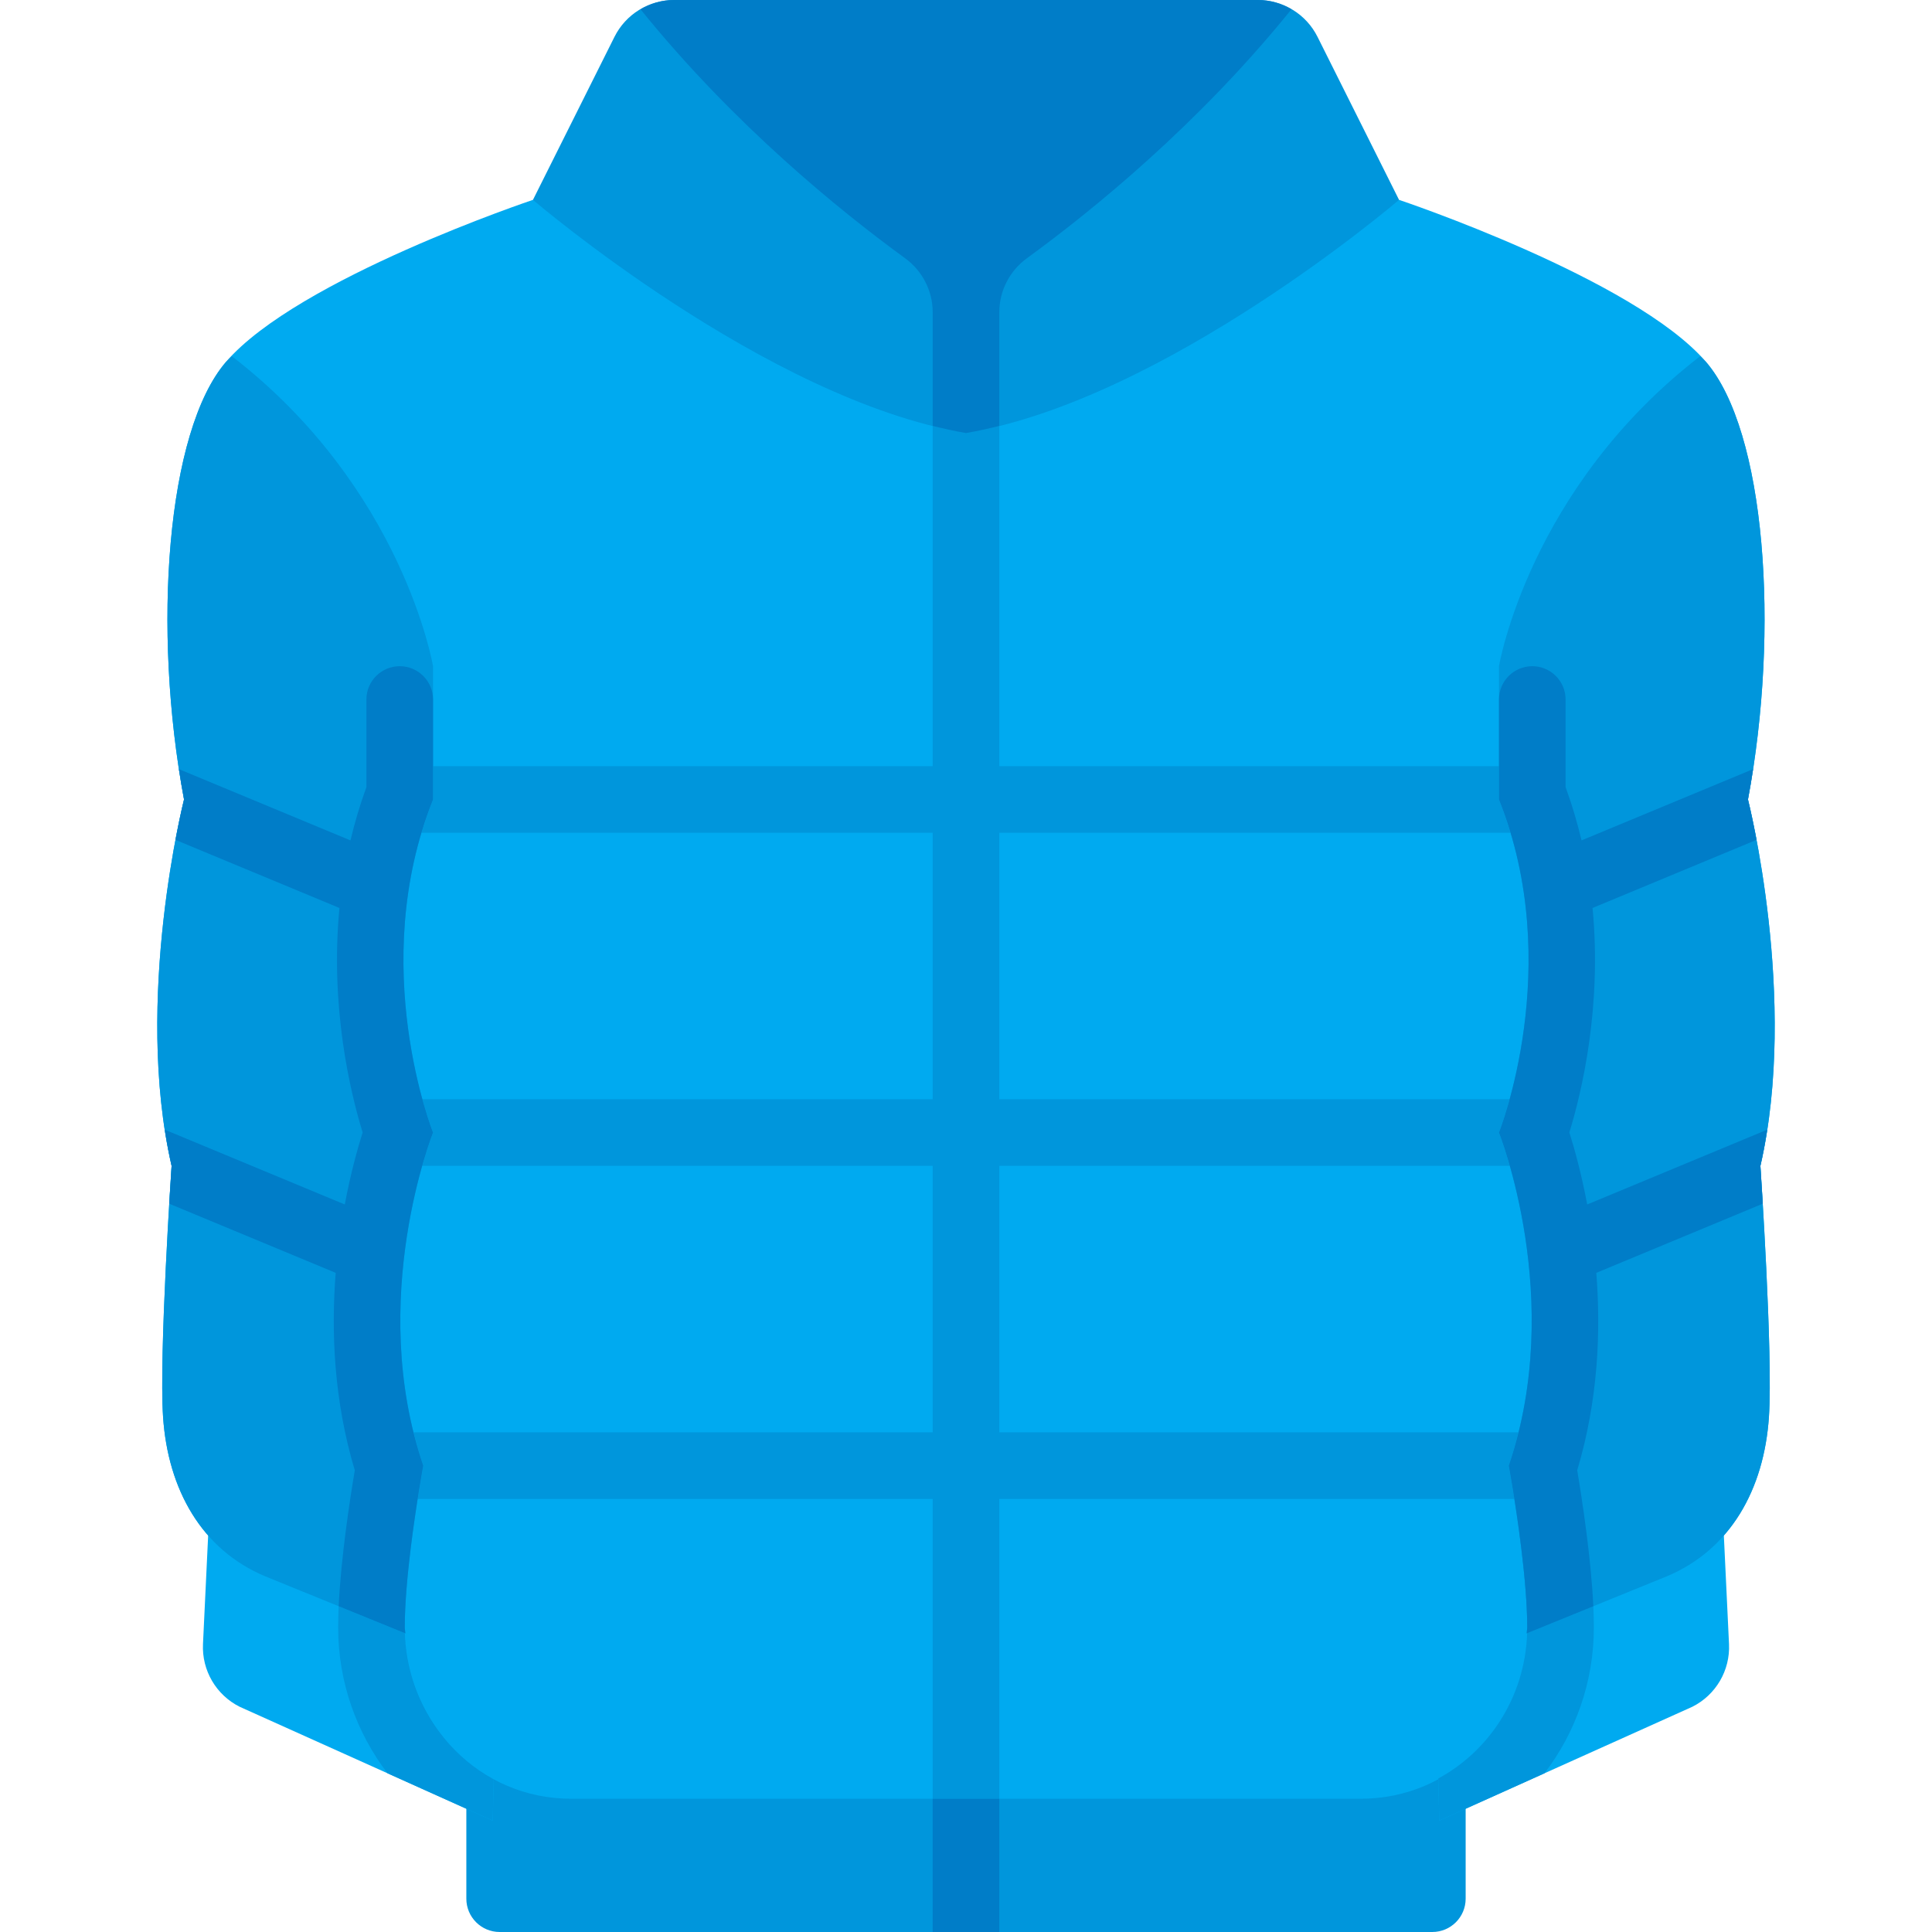 <?xml version="1.0" encoding="UTF-8"?> <!-- Generator: Adobe Illustrator 19.0.0, SVG Export Plug-In . SVG Version: 6.00 Build 0) --> <svg xmlns="http://www.w3.org/2000/svg" xmlns:xlink="http://www.w3.org/1999/xlink" id="Layer_1" x="0px" y="0px" viewBox="0 0 512 512" style="enable-background:new 0 0 512 512;" xml:space="preserve"> <path style="fill:#0096DC;" d="M123.586,459.034v44.138c0,4.875,3.953,8.828,8.828,8.828h247.172c4.875,0,8.828-3.953,8.828-8.828 v-44.138H123.586z"></path> <path style="fill:#00AAF0;" d="M55.203,406.069l-1.41,29.622c-0.332,6.974,3.477,13.49,9.719,16.62l67.063,30.171l1.838-76.413 H55.203z"></path> <path style="fill:#0096DC;" d="M130.844,471.32c-14.106-7.637-23.576-22.709-23.576-40.066c0-7.453,1.017-16.991,2.123-25.185 H91.593c-1.062,8.274-1.981,17.569-1.981,25.185c0,14.582,4.915,27.987,13.08,38.684l27.883,12.544L130.844,471.32z"></path> <path style="fill:#00AAF0;" d="M463.229,211.864c8.495-45.244,4.633-97.657-11.122-115.955 c-19.03-22.099-81.348-42.944-81.348-42.944H141.241c0,0-62.318,20.845-81.348,42.944c-15.755,18.297-19.617,70.711-11.122,115.955 c0,0-13.461,52.963-3.295,97.106c0,0-3.378,49.95-2.259,66.562c1.289,19.134,10.205,35.206,27.18,42.258l37.024,15.064 c0.821,24.145,19.627,43.836,43.965,43.836h209.227c24.338,0,43.144-19.691,43.965-43.836l37.024-15.064 c16.975-7.052,25.891-23.124,27.18-42.258c1.119-16.612-2.259-66.562-2.259-66.562C476.69,264.828,463.229,211.864,463.229,211.864z "></path> <g> <path style="fill:#0096DC;" d="M399.838,388.412c1.005-2.947,1.844-5.891,2.573-8.825H264.828v-70.621h135.282 c-1.578-5.542-2.868-8.824-2.868-8.824s1.289-3.285,2.817-8.831H264.828V220.69h135.471c-0.879-2.934-1.878-5.878-3.058-8.825 c0,0,0-3.774,0-8.83H264.828v-97.103h-17.655v97.103H114.759c0,5.056,0,8.829,0,8.829c-1.178,2.947-2.177,5.891-3.058,8.826 h135.471v70.621H111.942c1.527,5.546,2.817,8.831,2.817,8.831s-1.29,3.283-2.868,8.824h135.282v70.621H109.589 c0.729,2.934,1.567,5.878,2.573,8.825c0,0-0.655,3.57-1.481,8.83h136.491v79.448h17.655v-79.448h136.491 C400.493,391.981,399.838,388.412,399.838,388.412z"></path> <path style="fill:#0096DC;" d="M141.241,52.966c0,0,61.793,52.966,114.759,61.793c52.966-8.828,114.759-61.793,114.759-61.793 L349.155,9.76C346.165,3.778,340.052,0,333.364,0H178.636c-6.687,0-12.801,3.778-15.791,9.76L141.241,52.966z"></path> <path style="fill:#0096DC;" d="M45.476,308.97c0,0-3.378,49.95-2.259,66.562c1.289,19.134,10.205,35.206,27.18,42.258 l37.024,15.064c-0.019-0.543-0.154-1.054-0.154-1.601c0-16.358,4.895-42.842,4.895-42.842 c-15.059-44.135,2.596-88.269,2.596-88.269s-17.655-44.141,0-88.277v-35.313c0,0-7.913-47.188-53.356-82.178 c-0.489,0.513-1.066,1.022-1.51,1.537c-15.755,18.296-19.617,70.71-11.122,115.954C48.771,211.864,35.31,264.828,45.476,308.97z"></path> </g> <path style="fill:#007DC8;" d="M114.759,185.379c0-4.875-3.953-8.828-8.828-8.828c-4.875,0-8.828,3.953-8.828,8.828v23.223 c-1.736,4.735-3.121,9.449-4.225,14.11l-45.468-18.888c0.414,2.698,0.862,5.384,1.361,8.041c0,0-1.014,4.055-2.269,10.708 l43.456,18.052c-2.515,26.252,2.851,48.775,6.143,59.477c-1.406,4.473-3.218,11.049-4.728,19.095l-47.701-19.816 c0.499,3.224,1.076,6.432,1.803,9.589c0,0-0.269,4.006-0.627,10.024l44.117,18.326c-1.233,15.519-0.508,33.745,5.057,52.328 c-1.263,7.508-3.666,23.073-4.268,36.019l17.666,7.188c-0.019-0.543-0.154-1.053-0.154-1.6l0,0c0-6.134,0.689-13.692,1.549-20.744 c1.433-11.753,3.346-22.099,3.346-22.099c-15.058-44.137,2.598-88.271,2.598-88.271s-17.655-44.141,0-88.277 C114.759,211.864,114.759,195.838,114.759,185.379z"></path> <path style="fill:#00AAF0;" d="M456.797,406.069l1.41,29.622c0.332,6.974-3.477,13.49-9.719,16.62l-67.063,30.171l-1.838-76.413 H456.797z"></path> <g> <path style="fill:#0096DC;" d="M381.156,471.32c14.106-7.637,23.576-22.709,23.576-40.066c0-7.453-1.017-16.991-2.123-25.185 h17.798c1.062,8.274,1.981,17.569,1.981,25.185c0,14.582-4.915,27.987-13.08,38.684l-27.883,12.544L381.156,471.32z"></path> <path style="fill:#0096DC;" d="M466.524,308.97c0,0,3.378,49.95,2.259,66.562c-1.289,19.134-10.205,35.206-27.18,42.258 l-37.024,15.064c0.019-0.543,0.155-1.054,0.155-1.601c0-16.358-4.895-42.842-4.895-42.842c15.059-44.135-2.596-88.269-2.596-88.269 s17.655-44.141,0-88.277v-35.313c0,0,7.913-47.188,53.356-82.178c0.489,0.513,1.066,1.022,1.51,1.537 c15.755,18.296,19.617,70.71,11.122,115.954C463.229,211.864,476.69,264.828,466.524,308.97z"></path> </g> <g> <path style="fill:#007DC8;" d="M397.241,185.379c0-4.875,3.953-8.828,8.828-8.828s8.828,3.953,8.828,8.828v23.223 c1.736,4.735,3.121,9.449,4.225,14.11l45.468-18.888c-0.414,2.698-0.862,5.384-1.361,8.041c0,0,1.014,4.055,2.269,10.708 l-43.456,18.052c2.515,26.252-2.851,48.775-6.143,59.477c1.406,4.473,3.218,11.049,4.728,19.095l47.701-19.816 c-0.499,3.224-1.076,6.432-1.803,9.589c0,0,0.269,4.006,0.627,10.024l-44.117,18.326c1.233,15.519,0.508,33.745-5.057,52.328 c1.263,7.508,3.666,23.073,4.268,36.019l-17.666,7.188c0.019-0.543,0.154-1.053,0.154-1.6l0,0c0-6.134-0.689-13.692-1.549-20.744 c-1.433-11.753-3.346-22.099-3.346-22.099c15.058-44.137-2.598-88.271-2.598-88.271s17.655-44.141,0-88.277 C397.241,211.864,397.241,195.838,397.241,185.379z"></path> <rect x="247.172" y="476.69" style="fill:#007DC8;" width="17.655" height="35.31"></rect> <path style="fill:#007DC8;" d="M342.253,2.463C339.597,0.91,336.558,0,333.364,0H178.636c-3.194,0-6.233,0.91-8.888,2.463 c24.745,30.644,52.885,53.429,70.097,65.963c4.591,3.343,7.328,8.636,7.328,14.316v30.123c2.959,0.737,5.91,1.407,8.828,1.894 c2.918-0.486,5.868-1.155,8.828-1.894V82.742c0-5.681,2.737-10.973,7.328-14.317C289.367,55.892,317.507,33.107,342.253,2.463z"></path> </g> <g> </g> <g> </g> <g> </g> <g> </g> <g> </g> <g> </g> <g> </g> <g> </g> <g> </g> <g> </g> <g> </g> <g> </g> <g> </g> <g> </g> <g> </g> </svg> 